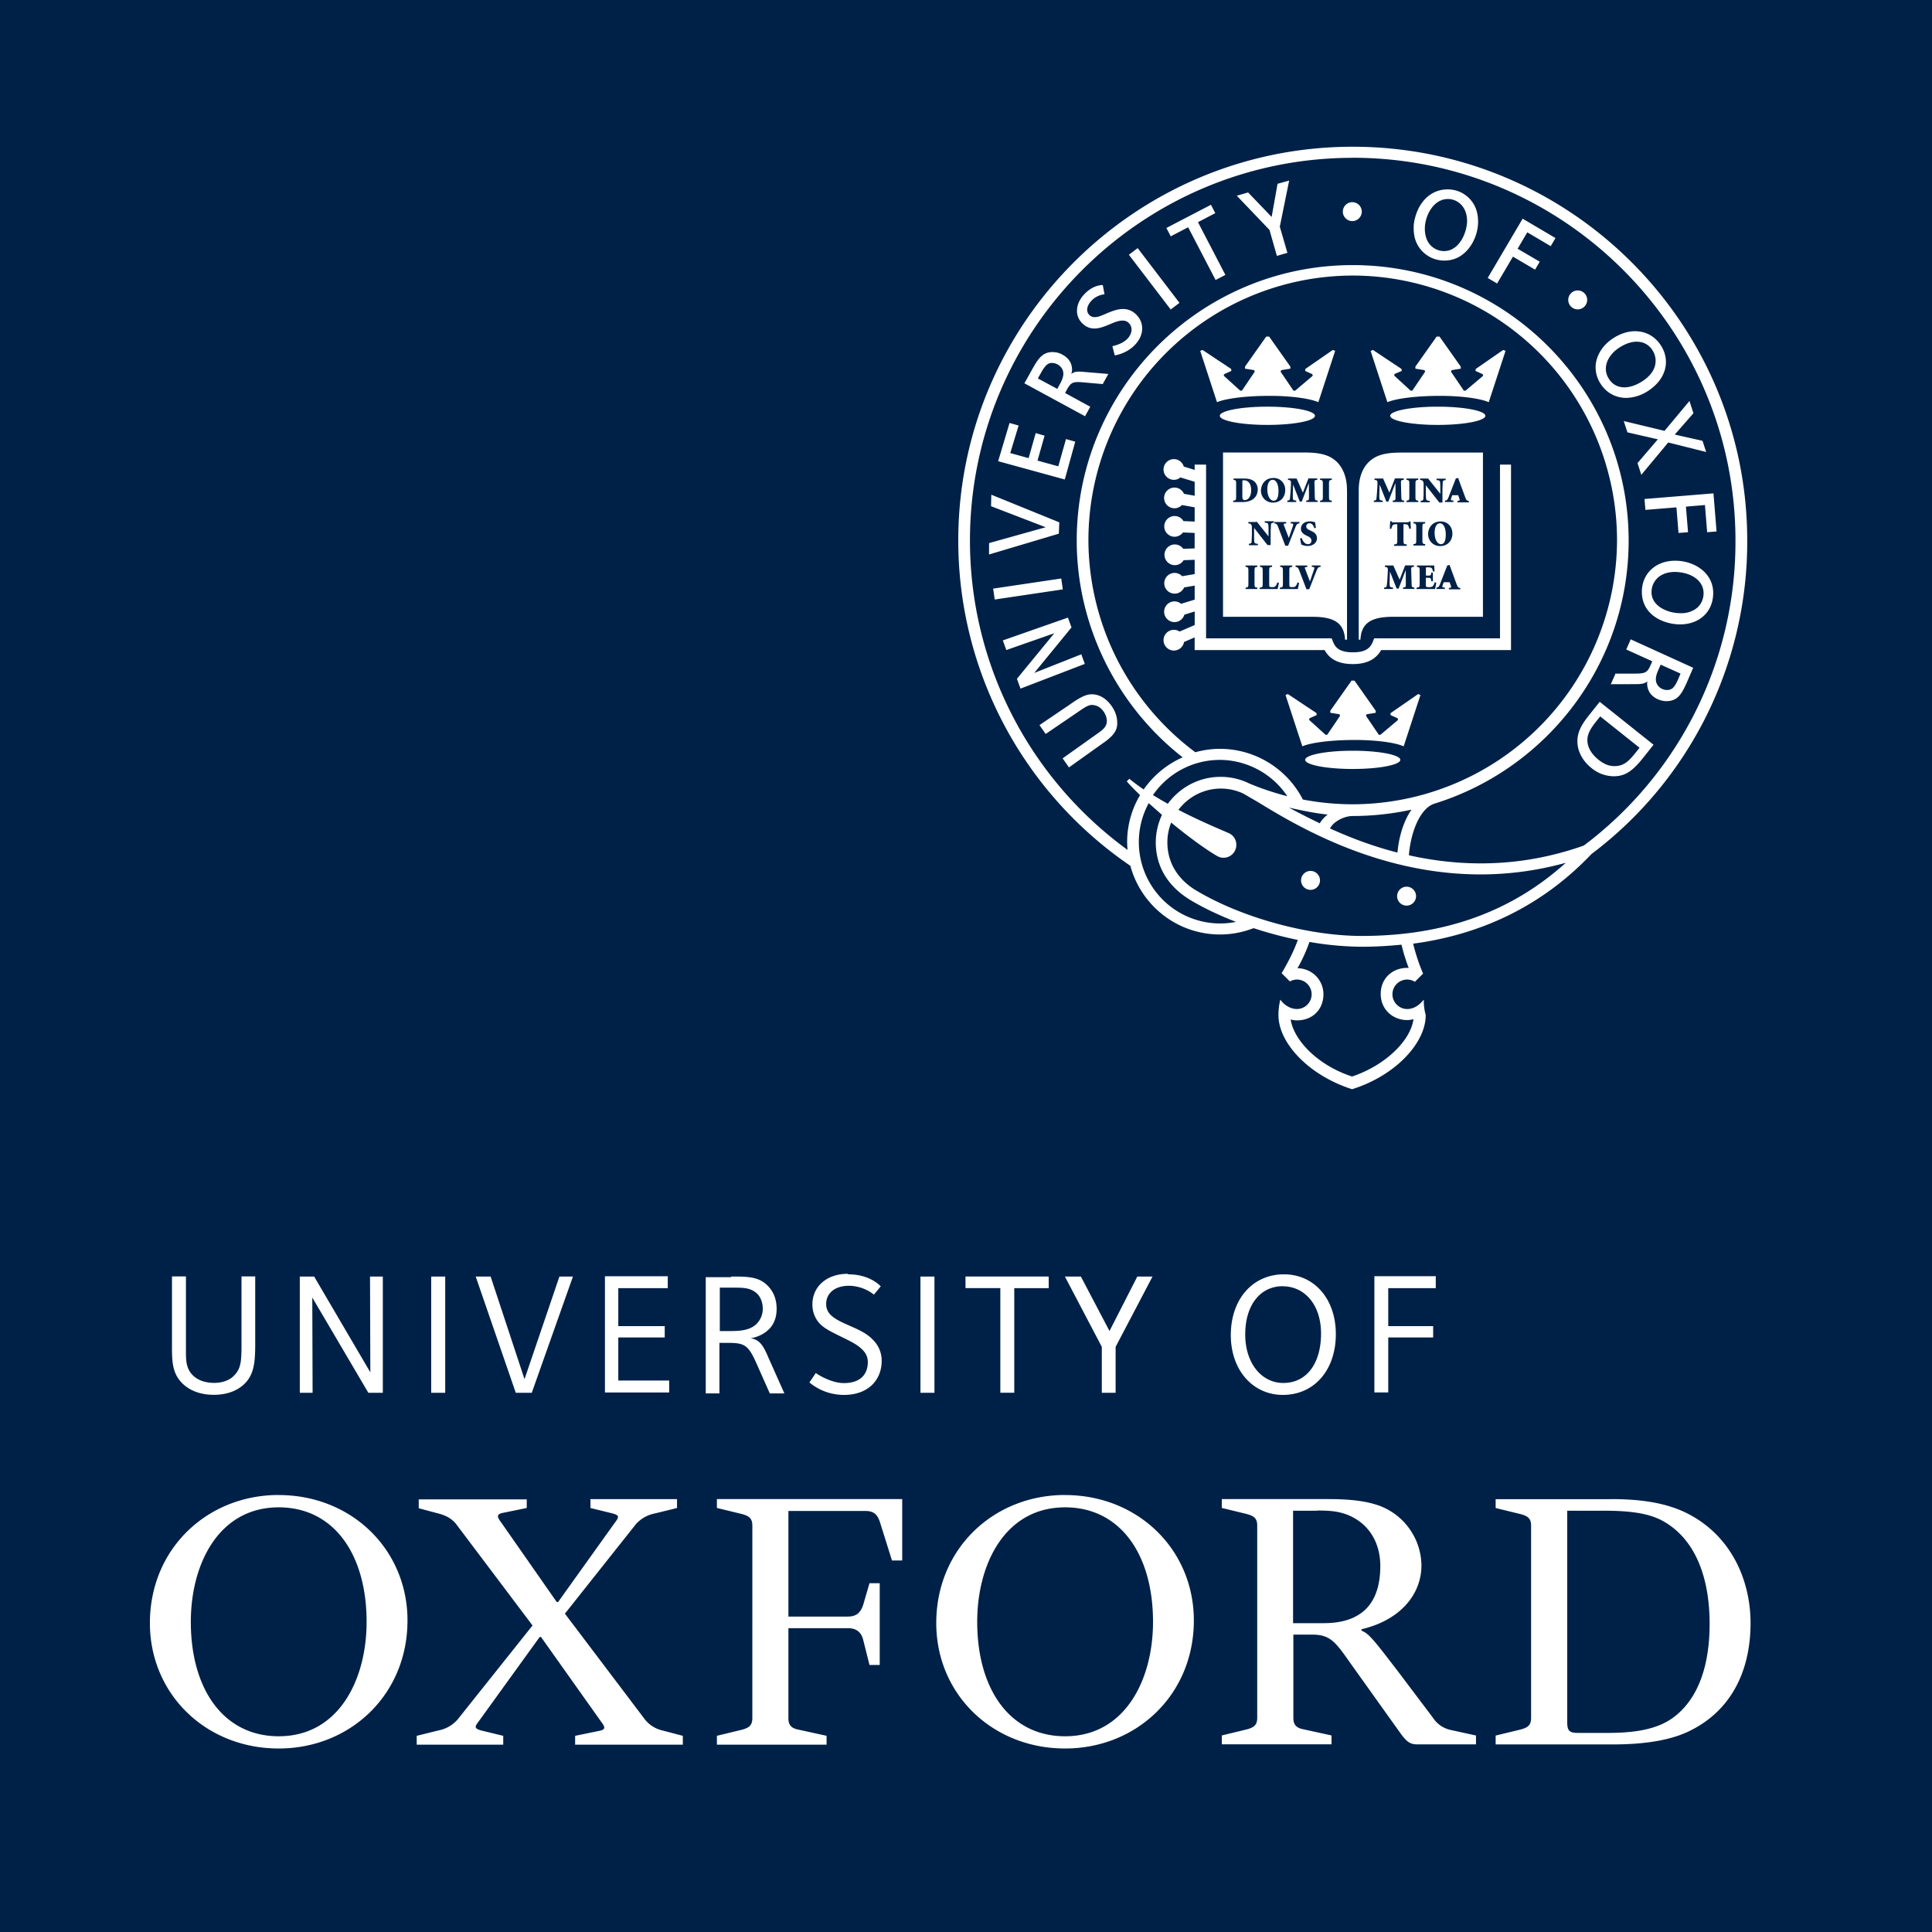 <svg xmlns="http://www.w3.org/2000/svg" width="61" height="61"  fill-rule="evenodd" xmlns:v="https://vecta.io/nano"><path d="M0 0h61v61H0z" fill="#002147"/><g fill="#fff" fill-rule="nonzero"><path d="M8.8 47.204c2.302 0 4.066 1.722 4.066 3.96 0 2.342-1.808 4.042-4.066 4.042-2.302 0-4.067-1.72-4.067-3.96 0-2.344 1.807-4.044 4.067-4.044zm24.828 0c2.302 0 4.066 1.722 4.066 3.96 0 2.342-1.807 4.042-4.066 4.042-2.302 0-4.067-1.72-4.067-3.96 0-2.344 1.808-4.044 4.067-4.044zm8.326.128c.7 0 1.205.065 1.614.215a2.04 2.04 0 0 1 1.312 1.872c0 .948-.7 1.745-1.893 2.022v.043c.237.1.366.26 1.205 1.358l1.054 1.397a.89.89 0 0 0 .581.387l.775.17v.28h-1.85c-.215 0-.323-.066-.516-.325l-1.614-2.26c-.452-.645-.624-.88-1.183-.88h-.603v2.625c0 .215.086.32.323.365l.882.193v.28h-3.464v-.28l.796-.193c.236-.064.322-.15.322-.365V48.17c0-.216-.086-.3-.322-.365l-.796-.194v-.28h3.377zm-13.468 0v1.938h-.323l-.365-1.163c-.086-.3-.215-.4-.473-.4h-2.432v3.334h1.872c.258 0 .408-.106.494-.387l.194-.667h.323v2.582h-.323l-.194-.774c-.065-.28-.237-.388-.494-.388h-1.872v2.84c0 .215.086.32.323.365l.882.193v.28h-3.463v-.28l.796-.193c.237-.064.323-.15.323-.365V48.17c0-.216-.086-.3-.323-.365l-.796-.194v-.28h5.852zm22.375 0c1 0 1.7.13 2.28.388 1.463.668 2.13 2.108 2.13 3.528 0 1.38-.517 2.668-1.83 3.356-.602.325-1.44.474-2.538.474h-3.68v-.28l.796-.193c.237-.064.323-.15.323-.365v-6.067c0-.216-.086-.3-.323-.365l-.796-.194v-.28h3.636zm-34.23 0v.28l-.73.15c-.26.044-.194.15-.066.323l1.743 2.496h.043l1.786-2.496c.13-.173.172-.237-.064-.3l-.7-.172v-.28h2.733v.28l-.7.172a1.07 1.07 0 0 0-.603.344l-2.237 2.82 2.496 3.3a.98.98 0 0 0 .581.387l.646.17v.28h-3.4v-.28l.73-.15c.26-.044.215-.128.086-.303l-1.893-2.667h-.043l-1.914 2.65c-.13.172-.172.234.064.3l.7.17v.28h-2.732v-.28l.687-.17a1.07 1.07 0 0 0 .603-.344l2.367-2.97-2.367-3.142c-.15-.216-.343-.322-.58-.387l-.646-.172v-.28h3.4zm-7.83.26c-1.893 0-2.776 1.784-2.776 3.615 0 2.128 1.033 3.613 2.776 3.613 1.893 0 2.774-1.784 2.774-3.613 0-2.13-1.033-3.615-2.774-3.615zm24.828 0c-1.893 0-2.775 1.784-2.775 3.615 0 2.128 1.033 3.613 2.775 3.613 1.893 0 2.776-1.784 2.776-3.613 0-2.13-1.034-3.615-2.776-3.615zm16.974.107h-1.12v6.668c0 .28.064.347.344.347h.946c.904 0 1.57-.132 2.044-.475.796-.58 1.162-1.635 1.162-2.97 0-1.312-.366-2.602-1.44-3.226-.452-.26-1.033-.345-1.937-.345zm-9 0h-.776v3.55h.968c1.463 0 1.786-.923 1.786-1.807 0-.667-.3-1.3-1-1.6-.314-.13-.6-.148-.988-.15zm-14.82-7.464c.56 0 .876.24.985.34l.04.04-.215.26a1.31 1.31 0 0 0-.781-.279c-.468 0-.727.245-.727.577a.47.47 0 0 0 .172.37c.126.113.3.196.507.287.246.113.583.24.8.475a.92.92 0 0 1 .274.662c0 .6-.423 1.075-1.185 1.075a1.7 1.7 0 0 1-1.097-.393l.202-.298c.104.077.512.318.884.318.552 0 .758-.302.758-.667 0-.17-.077-.306-.2-.415-.17-.165-.43-.275-.678-.4s-.484-.23-.652-.408c-.1-.116-.22-.306-.22-.595 0-.564.454-.965 1.116-.965zm-20.912.07v2.314c0 .293-.01.578.217.804.157.157.398.24.676.24.272 0 .5-.094.625-.23.252-.252.236-.526.236-1.2V40.3h.433v2.188c-.003.513-.037.903-.328 1.194-.214.214-.535.357-.983.357-.4 0-.752-.123-.997-.368-.297-.297-.318-.667-.32-1.065v-2.305h.44zm34.668-.07c.96 0 1.638.78 1.638 1.887 0 1.136-.68 1.92-1.672 1.92-.95 0-1.644-.784-1.644-1.887 0-1.133.687-1.92 1.678-1.92zm-30.62.07l1.774 3.025-.01-3.025h.404v3.67h-.457l-1.77-3.008.01 3.008h-.404v-3.67h.45zm4.138 0v3.67h-.442v-3.67h.442zm1.434 0l1.07 3.24 1.102-3.24h.427l-1.3 3.67h-.505l-1.265-3.67h.46zm5.593 0v.366h-1.562v1.2h1.466v.357h-1.466v1.36h1.606v.377H19.1v-3.67h1.995zm2.003 0c.5 0 .86-.003 1.148.285.184.184.286.428.286.734 0 .255-.074.467-.228.63-.132.14-.35.264-.6.3a.48.48 0 0 1 .305.147c.1.1.173.25.28.5l.487 1.093h-.46l-.422-.95c-.26-.585-.38-.645-.912-.645h-.256v1.596h-.432v-3.67h.8zm6.417 0v3.67h-.442v-3.67h.442zm3.607 0v.366h-1.087v3.303h-.44V40.67h-1.1v-.366h2.62zm1.016 0l.904 1.72.878-1.72h.48l-1.165 2.22v1.45h-.436v-1.45l-1.165-2.22h.505zm11.205 0v.366h-1.5v1.2h1.418v.357h-1.418v1.736h-.438v-3.67h1.95zm-4.83.305c-.72 0-1.186.607-1.186 1.522s.52 1.533 1.2 1.533c.767 0 1.194-.652 1.194-1.56 0-.895-.504-1.493-1.217-1.493zm-17.258.046h-.517v1.37h.146c.37 0 .77.02 1.02-.232a.67.67 0 0 0 .19-.478c0-.206-.08-.372-.168-.46-.184-.184-.416-.2-.67-.2zM47.36 14.67v5.484h-3.972l-.045.112c-.07.17-.193.33-.627.33s-.557-.158-.626-.33l-.045-.112H38.08V14.67h-.36v.167l-.344-.106c-.04-.135-.164-.235-.312-.235-.18 0-.327.146-.327.327s.147.327.327.327c.08 0 .15-.03.206-.076l.45.138v.44l-.338-.06c-.05-.116-.165-.198-.3-.198-.18 0-.327.146-.327.327s.147.327.327.327c.093 0 .177-.04.236-.102l.402.072v.45l-.353-.015c-.057-.095-.16-.16-.28-.16-.18 0-.327.146-.327.327s.147.327.327.327c.1 0 .205-.054.264-.136l.368.016v.488l-.36.013c-.06-.083-.156-.138-.265-.138-.18 0-.327.146-.327.327s.147.327.327.327c.118 0 .22-.063.278-.157l.348-.012v.45l-.395.068c-.06-.064-.144-.104-.238-.104-.18 0-.327.146-.327.327s.147.327.327.327c.134 0 .25-.08.3-.196l.333-.057v.442l-.43.132a.32.32 0 0 0-.207-.076c-.18 0-.327.146-.327.327s.147.327.327.327c.148 0 .272-.1.312-.235l.326-.1v.427l-.477.206a.32.32 0 0 0-.18-.054c-.18 0-.327.146-.327.327s.147.327.327.327c.16 0 .294-.117.32-.27l.335-.145v.4h4.103c.167.3.455.442.893.442s.726-.15.893-.442h4.1V14.67h-.36zm-7.344-1.83c.83 0 1.502.13 1.502.288s-.672.288-1.502.288-1.502-.13-1.502-.288.672-.288 1.502-.288zm.055-2.213l.67.948v.065l-.26.042c-.047.008-.056.045-.03.08h0l.386.57.052.005.544-.46c.02-.02.02-.053-.02-.073h0l-.206-.093.007-.062.867-.6.074.03-.53 1.62c-.27-.12-.887-.206-1.6-.2-.724.003-1.342.088-1.6.2h0l-.53-1.62.073-.03.903.6.008.062-.206.093c-.04.02-.04.053-.02.073h0l.508.46.052-.005.386-.57c.027-.037.017-.074-.03-.08h0l-.26-.042v-.065l.67-.948h.1zm2.64 13.076c.83 0 1.502.13 1.502.288s-.672.288-1.502.288-1.502-.13-1.502-.288.672-.288 1.502-.288zm.055-2.213l.67.95v.065l-.26.042c-.047.008-.056.045-.03.08h0l.386.57.05.005.545-.46c.02-.02.02-.053-.02-.073h0l-.206-.093.007-.062.867-.6.074.03-.53 1.62c-.27-.12-.887-.206-1.6-.2-.724.003-1.342.088-1.6.2h0l-.53-1.62.073-.03.903.6.008.062-.206.093c-.04.02-.04.053-.02.073h0l.508.46.052-.005.386-.57c.026-.037.017-.074-.03-.08h0l-.26-.042v-.065l.67-.95h.1zm2.63-8.65c.83 0 1.502.13 1.502.288s-.672.288-1.502.288-1.502-.13-1.502-.288.672-.288 1.502-.288zm.055-2.213l.67.948v.065l-.26.042c-.047.008-.056.045-.03.08h0l.386.57.052.005.544-.46c.02-.02.02-.053-.02-.073h0l-.206-.093.007-.062.867-.6.074.03-.53 1.62c-.27-.12-.887-.206-1.6-.2-.724.003-1.342.088-1.6.2h0l-.53-1.62.073-.03.903.6.008.062-.206.087c-.04.02-.04.053-.02.073h0l.508.466.052-.005.386-.57c.027-.037.017-.074-.03-.08h0l-.26-.042v-.065l.67-.948h.1z"/><path d="M41.186 14.287c.353 0 .64.04.85.165.3.176.457.5.488.88l.006.15v4.714h-.062c-.03-.537-.36-.7-.923-.72l-.134-.002h-2.796v-5.187h2.57zm5.636 0v5.187h-2.814c-.598 0-.968.125-1.044.606l-.012.117H42.9v-4.714c0-.46.156-.833.494-1.03.176-.104.405-.15.68-.16l.17-.004h2.587zm-5.547 3.567h-.37v.045c.055.007.078.013.116.11l.228.596h.088l.232-.59c.036-.083.053-.104.092-.112l.034-.005v-.045h-.277v.045l.034.003c.05.006.058.018.034.088l-.127.37-.153-.4c-.01-.03-.012-.043.006-.05l.024-.005.04-.005v-.045zm2.72 0h-.27v.045c.075.007.094.017.094.103l-.002.062-.013.23-.01.126-.01.074c-.005.032-.02.046-.048.053l-.035.005v.044h.282v-.044c-.074-.006-.1-.016-.104-.06a.86.86 0 0 1-.004-.122l.002-.066.008-.254h.002l.21.533h.062l.22-.573h.005l.003.403c.001.106-.001.126-.052.134l-.036.004v.044h.358v-.045c-.07-.007-.082-.01-.086-.085l-.002-.054-.012-.383c-.003-.1 0-.12.05-.128l.037-.004v-.045h-.278l-.175.452-.2-.452zm-4.297 0h-.37v.045c.066.006.083.012.087.086l.001.053v.377c0 .103-.006.125-.054.134l-.034.004v.044h.37v-.044c-.066-.006-.083-.012-.087-.086l-.001-.053v-.377c0-.103.006-.125.054-.134l.034-.004v-.045zm.456 0h-.372v.045c.064.006.08.012.085.086l.001.053v.377c0 .103-.006.125-.06.134l-.037.004v.044h.567a2.34 2.34 0 0 0 .03-.135l.012-.062-.05-.008c-.018.06-.038.09-.056.113-.024.03-.073.033-.1.033s-.062-.001-.08-.01-.02-.022-.02-.05l-.001-.05v-.392c0-.103.006-.125.056-.134l.035-.004v-.045zm.638 0h-.372v.045c.064.006.08.012.085.086l.001.053v.377c0 .103-.006.125-.06.134l-.037.004v.044h.567c.007-.024.02-.084.03-.135l.01-.062-.05-.008c-.018.06-.038.09-.056.113-.024.03-.073.033-.1.033s-.062-.001-.08-.01-.02-.022-.02-.05l-.001-.05v-.392c0-.103.006-.125.056-.134l.035-.004v-.045zm4.984-.017l-.08.016-.23.59c-.03.077-.047.095-.083.104l-.03.005v.044h.266v-.044l-.033-.003c-.04-.004-.05-.012-.046-.036l.008-.03.034-.1h.188l.04.117c.01.03.013.045-.005.053l-.025.006-.034.005v.044h.36v-.044c-.056-.007-.076-.013-.113-.112l-.093-.253-.05-.135-.078-.216zm-.496.017h-.542v.045c.064.006.08.012.085.086l.001.053v.377c0 .103-.006.125-.06.134l-.038.004v.044h.582c.008-.023.023-.094.033-.152l.007-.05-.05-.008c-.017.055-.037.097-.056.118-.025.027-.075.034-.12.034-.035 0-.062-.001-.08-.01s-.02-.022-.022-.05v-.05-.186h.057c.082 0 .098.005.108.065l.006.043h.05v-.27h-.05c-.01.07-.013.088-.065.092l-.048.001h-.057v-.22c0-.03.001-.038.02-.04l.026-.001h.02c.06 0 .098.007.116.026.012.012.022.03.03.058l.012.048.05-.003-.012-.19zm.208-1.39c-.273 0-.397.214-.397.4 0 .2.15.378.38.378.22 0 .386-.153.386-.398 0-.226-.16-.38-.37-.38zm-4.14 0c-.18 0-.273.105-.273.234 0 .098.068.155.143.197l.057.028.017.008c.07.032.114.07.114.137 0 .074-.046.113-.105.113-.1 0-.15-.08-.184-.148l-.02-.046-.05.015.038.19c.014.007.038.016.072.027s.078.02.124.02c.177 0 .3-.103.3-.243 0-.107-.058-.166-.135-.21l-.06-.03-.025-.01c-.073-.033-.118-.067-.118-.124s.04-.1.1-.1c.072 0 .112.052.138.11l.017.045.05-.008-.025-.178c-.015-.005-.033-.01-.06-.016-.033-.01-.07-.014-.105-.014zm-.74.017h-.37v.045c.055.007.078.012.116.11l.228.596h.088l.232-.59c.036-.083.053-.103.092-.112l.034-.005v-.045h-.277v.044l.034.004c.05.006.058.018.034.088l-.127.37-.153-.4c-.01-.03-.012-.043.006-.05l.024-.005.04-.005v-.045zm-.94 0h-.253v.045c.04.003.07.01.087.035s.023.038.024.08l.001.052v.2l-.01.22c-.004.027-.018.043-.042.05l-.043.007v.045h.284v-.044c-.076-.004-.106-.018-.112-.06-.004-.027-.007-.07-.008-.14v-.3h.002l.423.54h.098v-.43l.01-.22c.004-.03.022-.047.055-.054l.038-.004v-.045h-.29v.045c.076.004.107.018.112.058.003.027.007.07.008.14v.08.153h-.002l-.38-.475zm4.262-.028h-.036l-.008.143-.005.1h.048c.015-.064.03-.094.042-.11s.034-.027.076-.032l.05-.003h.02v.5c0 .103-.006.126-.06.134l-.04.004v.045h.4v-.045c-.08-.006-.1-.012-.104-.086l-.001-.053v-.5h.027c.055 0 .093.007.112.028.01.013.02.03.03.06l.016.057.05-.003-.01-.168-.003-.062H44.5c-.012.014-.02.022-.03.026l-.023.003h-.456c-.03 0-.042-.002-.06-.028zm1.068.028h-.37v.045c.066.006.083.012.087.086l.001.053v.377c0 .103-.006.126-.054.134l-.034.004v.045h.37v-.045c-.066-.006-.083-.012-.087-.086l-.001-.053v-.377c0-.103.006-.126.054-.134l.034-.004v-.045zm.47.042c.098 0 .18.127.18.357 0 .207-.054.302-.152.302-.112 0-.2-.15-.2-.358 0-.2.073-.3.16-.3zm-5.258-1.432c-.273 0-.396.214-.397.4 0 .2.15.378.38.378.22 0 .386-.153.386-.398 0-.226-.16-.38-.37-.38zm4.88.017h-.253v.045c.04.004.07.01.087.036.023.032.025.047.025.13l-.001.3-.008.138c-.004.027-.018.043-.042.05l-.043.007v.045h.285v-.045c-.075-.004-.106-.018-.112-.06a1.42 1.42 0 0 1-.008-.138l-.001-.08v-.21h.003l.423.54h.098v-.43l.01-.22c.004-.03.022-.047.055-.054l.038-.004v-.045h-.29v.045c.075.004.106.02.112.058.003.027.007.07.008.14v.08.153h-.002l-.38-.475zm-4.153 0h-.27v.045c.075.007.094.017.094.103l-.002.062-.013.23-.018.2c-.005.032-.02.046-.048.053l-.035.005v.044h.282v-.045c-.074-.006-.1-.016-.104-.06-.003-.026-.005-.064-.004-.122v-.066l.008-.254h.002l.21.533h.062l.22-.573h.005l.003.403c.001.106-.001.126-.05.134l-.036.004v.045h.358v-.045c-.07-.007-.082-.01-.086-.085l-.002-.054-.01-.383c-.003-.1 0-.12.05-.128l.037-.004v-.045h-.278l-.175.45-.2-.45zm1.112 0h-.37v.045c.066.006.083.012.087.086l.001.053v.377c0 .103-.006.125-.054.134l-.034.004v.045h.37v-.045c-.066-.006-.083-.012-.087-.086l-.001-.053v-.377c0-.103.006-.126.054-.134l.034-.004v-.045zm-2.768 0h-.334v.045c.062.006.078.012.082.086v.053.377c0 .103-.006.125-.057.134l-.036.004v.045h.295c.264 0 .48-.122.48-.407a.33.33 0 0 0-.098-.234c-.077-.074-.193-.102-.334-.102zm5.498 0h-.37v.045c.066.006.083.012.087.086l.001.053v.377c0 .103-.006.125-.054.134l-.034.004v.045h.37v-.045c-.066-.006-.083-.012-.087-.086l-.001-.053v-.377c0-.103.006-.126.054-.134l.034-.004v-.045zm1.267-.017l-.08.016-.23.59c-.03.077-.047.095-.083.103l-.03.005v.045h.266v-.045l-.033-.004c-.04-.004-.05-.012-.046-.036l.008-.03.034-.1h.188l.04.117c.01.03.013.045-.005.053l-.025.006-.034.005v.045h.36v-.045c-.056-.007-.076-.013-.113-.112l-.093-.253-.05-.135-.078-.216zm-2.38.017h-.268v.045c.075.007.094.017.094.103l-.002.062-.013.23-.018.2c-.005.032-.02.046-.048.053l-.035.005v.045h.282v-.045c-.074-.006-.1-.016-.104-.06-.003-.026-.005-.064-.004-.122l.002-.066.008-.254h.002l.21.533h.062l.22-.573h.005l.003.403c.001.106-.001.126-.052.134l-.036.004v.045h.358v-.045c-.07-.007-.082-.01-.086-.085l-.002-.054-.01-.383c-.003-.1 0-.12.05-.128l.037-.004v-.045h-.278l-.175.45-.2-.45zm-3.48.042c.1 0 .18.127.18.357 0 .207-.054.302-.152.302-.112 0-.2-.15-.2-.358 0-.2.073-.3.16-.3zm-.905.015c.097 0 .222.07.222.315 0 .203-.1.31-.198.31-.044 0-.07-.013-.077-.07l-.003-.052v-.44c0-.028.001-.055.007-.057s.023-.008.05-.008z"/><path d="M42.712 4.633c6.867 0 12.454 5.578 12.454 12.434a12.33 12.33 0 0 1-4.918 9.898h0c-1.5 1.58-3.39 2.53-5.63 2.83a6.08 6.08 0 0 0 .317.954l-.01-.002-.252.252a.46.46 0 0 0-.244-.071c-.256 0-.465.21-.465.465s.21.465.465.465.422-.172.526-.297a1.66 1.66 0 0 0 .06.487c.001.894-.975 1.922-2.325 2.342-1.352-.43-2.327-1.45-2.325-2.344 0-.276.06-.485.06-.485.103.153.3.297.523.297.256 0 .465-.21.465-.465s-.208-.465-.465-.465a.46.46 0 0 0-.222.059h0l-.26-.26c.184-.314.377-.672.51-1.05a12.59 12.59 0 0 1-1.396-.372c-.338.13-.693.2-1.06.2-1.355 0-2.495-.922-2.83-2.168-3.403-2.323-5.434-6.157-5.434-10.27 0-6.856 5.587-12.434 12.454-12.434zm-1.37 25.115a5.22 5.22 0 0 1-.375.823.82.82 0 0 1 .818.822c0 .477-.34.824-.836.824a.79.79 0 0 1-.198-.028c.106.687.9 1.466 1.94 1.8 1.037-.347 1.842-1.12 1.938-1.81a.79.79 0 0 1-.199.028c-.454 0-.836-.335-.836-.824 0-.5.377-.824.836-.824.017 0 .032.003.048.004a6.02 6.02 0 0 1-.228-.736c-.407.04-.823.065-1.252.065a9.78 9.78 0 0 1-1.656-.153zm-2.793-4.85c-.548 0-1.034.265-1.342.672.667.346 1.287.602 1.583.732a.4.4 0 0 1 .245.376c0 .223-.18.404-.403.404-.093 0-.14-.02-.22-.065-.346-.2-.9-.604-1.434-1.046-.076.193-.12.402-.12.622 0 .814.517 1.3.95 1.546 1.432.845 3.516 1.412 5.186 1.412 2.615 0 4.728-.763 6.444-2.31-4.52 1.252-8.264-1.027-9.72-1.916h0l-.458-.267a1.67 1.67 0 0 0-.716-.16zm-2.28.46c-.198.365-.312.783-.312 1.228a2.57 2.57 0 0 0 2.564 2.571 2.56 2.56 0 0 0 .504-.05c-.507-.196-.985-.42-1.408-.67-.736-.434-1.125-1.07-1.125-1.843 0-.3.072-.603.196-.866l-.42-.37zm8.142 2.638a.3.3 0 0 1 .299.299.3.3 0 0 1-.299.299.3.3 0 0 1-.299-.299.3.3 0 0 1 .299-.299zm-3.033-.498a.3.3 0 0 1 .299.299.3.3 0 0 1-.299.299.3.3 0 0 1-.299-.299.3.3 0 0 1 .299-.299zm1.333-22.515c-6.664 0-12.086 5.42-12.086 12.085 0 3.875 1.855 7.492 4.976 9.767-.007-.082-.013-.165-.013-.25a2.89 2.89 0 0 1 .408-1.481c-.177-.17-.324-.32-.42-.435h0l.08-.08a6.35 6.35 0 0 0 .454.337 2.95 2.95 0 0 1 1.23-1.014c-2.098-1.643-3.344-4.177-3.344-6.845 0-4.795 3.91-8.697 8.713-8.697s8.713 3.9 8.713 8.697c0 3.9-2.584 7.207-6.132 8.307-.455.143-.753.912-.806 1.63 1.61.36 3.5.41 5.523-.307a11.99 11.99 0 0 0 4.788-9.631c0-6.664-5.422-12.085-12.086-12.085zm1.857 20.58a8.74 8.74 0 0 1-1.857.201c-.26 0-.6.163-.718.393.625.285 1.342.56 2.13.762.045-.502.194-1 .444-1.356zM40.7 25.5c.26.145.655.342.97.495a.94.94 0 0 1 .252-.277c-.377-.034-.855-.136-1.222-.218zm2.01-16.8a8.36 8.36 0 0 0-8.345 8.347 8.38 8.38 0 0 0 3.376 6.704 2.93 2.93 0 0 1 .78-.108 2.95 2.95 0 0 1 2.615 1.601c.515.098 1.04.15 1.574.15a8.36 8.36 0 0 0 8.345-8.347 8.36 8.36 0 0 0-8.345-8.347zm-4.2 15.293a2.56 2.56 0 0 0-2.107 1.11 11.02 11.02 0 0 0 .47.275c.374-.513.98-.85 1.664-.85a2.05 2.05 0 0 1 .88.196h0l.013.008c.397.166.802.302 1.215.407a2.58 2.58 0 0 0-2.134-1.147zm11.998-1.835l1.7 1.356-.343.432c-.377.472-.62.563-.922.563a1.11 1.11 0 0 1-.695-.26c-.318-.254-.444-.57-.444-.845 0-.326.17-.578.397-.86h0l.308-.386zm-16.038-.237c.29.001.503.19.632.377.115.165.173.342.173.525 0 .21-.07.378-.444.637l-1.08.77-.2-.286 1.124-.8c.19-.132.272-.228.272-.38 0-.096-.035-.2-.104-.3-.108-.156-.247-.205-.37-.206-.11 0-.23.078-.443.226l-1.015.69-.195-.28.966-.655c.27-.19.483-.318.682-.318zm16.053.7l-.144.18c-.158.198-.26.378-.26.566 0 .272.182.485.353.622s.33.2.504.2c.307 0 .464-.17.695-.46h0l.095-.12-1.242-.99zm.96-2.437l1.977.9-.202.466c-.168.38-.3.587-.646.588-.196 0-.464-.112-.562-.342a.56.56 0 0 1-.044-.228c0-.02.006-.037.008-.055-.03.025-.063.043-.09.054-.09.034-.202.034-.347.034h0l-.718.002.148-.335h.623c.343-.002.386-.042.498-.296h0l.04-.093-.822-.372.138-.313zm.95.802l-.037.084c-.058.13-.114.254-.115.373 0 .042.006.084.022.125.063.162.23.22.327.218.168 0 .243-.085.36-.35h0l.07-.168-.626-.282zM33.718 19.5l.113.31-1.175 1.436 1.485-.587.11.303-2.03.78-.113-.31 1.18-1.438-1.515.53-.11-.304 2.055-.72zm19.174-1.796c.6 0 1.2.378 1.2 1.02 0 .128-.02.527-.386.792-.18.13-.408.198-.657.198-.52 0-1.21-.294-1.21-1.03 0-.2.06-.54.388-.78.183-.133.413-.2.665-.2zm-.017.354c-.188 0-.355.05-.485.144a.61.61 0 0 0-.245.501c0 .427.495.658.918.658a.81.81 0 0 0 .479-.137c.18-.13.246-.327.246-.494 0-.12-.036-.233-.106-.33-.204-.28-.593-.342-.81-.342zm-19.368.207l.05.344-2.15.32-.05-.344 2.15-.32zM31.3 15.62l2.146.872-.015.358-2.204.657.002-.36 1.787-.5-1.725-.664.008-.36zm22.8-.042l.098 1.202-.297.024-.07-.858-.6.05.066.808-.3.023-.066-.808-.98.08-.028-.344 2.167-.177zm-22.225-2.223l.286.08-.264.87.58.16.224-.79.28.08-.223.788.656.18.243-.86.292.082-.33 1.194-2.104-.577.36-1.208zm21.47-.683l.123.375-.59.674.876.197.116.353-1.198-.3-.85 1.02-.12-.37.642-.75-.96-.22-.117-.357 1.288.31.79-.947zm-20.092-1.554c.104 0 .207.03.3.085.138.076.23.18.27.307a.55.55 0 0 1 .026.177c0 .04-.015.077-.023.116.036-.025.072-.044.103-.053.092-.027.205-.016.35-.003h0l.715.06-.177.32-.62-.055c-.34-.03-.388.008-.522.25h0l-.047.086.796.434-.165.3-1.915-1.04.255-.457c.196-.354.338-.53.645-.53zm18.375-.66c.328 0 .626.156.817.456.103.162.154.338.154.516 0 .43-.3.746-.568.916a1.3 1.3 0 0 1-.685.217c-.235.001-.583-.088-.815-.454-.103-.162-.152-.338-.152-.517 0-.277.152-.657.57-.922.226-.143.46-.213.68-.213zm-18.41 1c-.135-.001-.226.087-.353.32h0l-.097.17.613.33.045-.08c.075-.136.147-.265.148-.395 0-.03-.003-.062-.012-.094a.35.35 0 0 0-.167-.201.37.37 0 0 0-.176-.047zm18.464-.67c-.166-.001-.35.058-.54.178-.285.18-.44.434-.44.68a.58.58 0 0 0 .093.31c.12.192.298.274.493.274.17 0 .365-.065.558-.187.276-.175.428-.4.428-.65a.61.61 0 0 0-.098-.331.56.56 0 0 0-.494-.272zM34.82 9.006l.053.287-.032.003a.66.66 0 0 0-.393.213c-.08.09-.122.186-.122.27 0 .07.028.132.083.18.15.134.408-.015.57-.08.124-.05.3-.123.476-.123.13 0 .267.037.39.148.145.13.217.29.217.462 0 .185-.072.35-.216.51-.277.3-.65.344-.65.344l-.074-.29c.22-.05.386-.135.487-.248.08-.09.118-.188.118-.276 0-.082-.034-.158-.1-.22-.054-.048-.12-.066-.192-.064-.14 0-.307.08-.445.137-.264.11-.543.197-.792-.026-.127-.113-.194-.256-.194-.414 0-.168.066-.346.208-.504.247-.277.5-.312.582-.315h.03zm1.1-1.172l1.32 1.728-.277.21-1.32-1.728.277-.21zM49.814 9.17a.3.3 0 0 1 .299.299.3.3 0 0 1-.299.299.3.3 0 0 1-.299-.299.3.3 0 0 1 .299-.299zm-1.74-2.266l1.038.612-.15.256-.74-.437-.305.518.698.41-.148.25-.698-.41-.5.848-.297-.175 1.104-1.873zm-9.84-.438l.137.264-.547.285.866 1.665-.31.16-.866-1.665-.55.287-.137-.264 1.406-.732zM45.7 5.98a.95.95 0 0 1 .845.491c.086.156.123.338.123.532 0 .445-.242.91-.61 1.112a.93.93 0 0 1-.45.112.96.96 0 0 1-.849-.493c-.09-.163-.125-.334-.125-.552 0-.115.022-.235.058-.355.16-.542.554-.847 1.007-.847zm-4.997-.277l-.295 1.454.24.826-.332.096-.234-.82L39.05 6.18l.357-.104.743.774.187-1.047.367-.102zm5.017.58c-.474 0-.733.546-.733.936 0 .14.027.278.09.4a.59.59 0 0 0 .512.309c.512 0 .732-.632.732-.945 0-.49-.334-.7-.6-.7zm-3.023.1a.3.3 0 0 1 .299.299.3.3 0 0 1-.299.299.3.3 0 0 1-.299-.299.3.3 0 0 1 .299-.299z"/></g></svg>